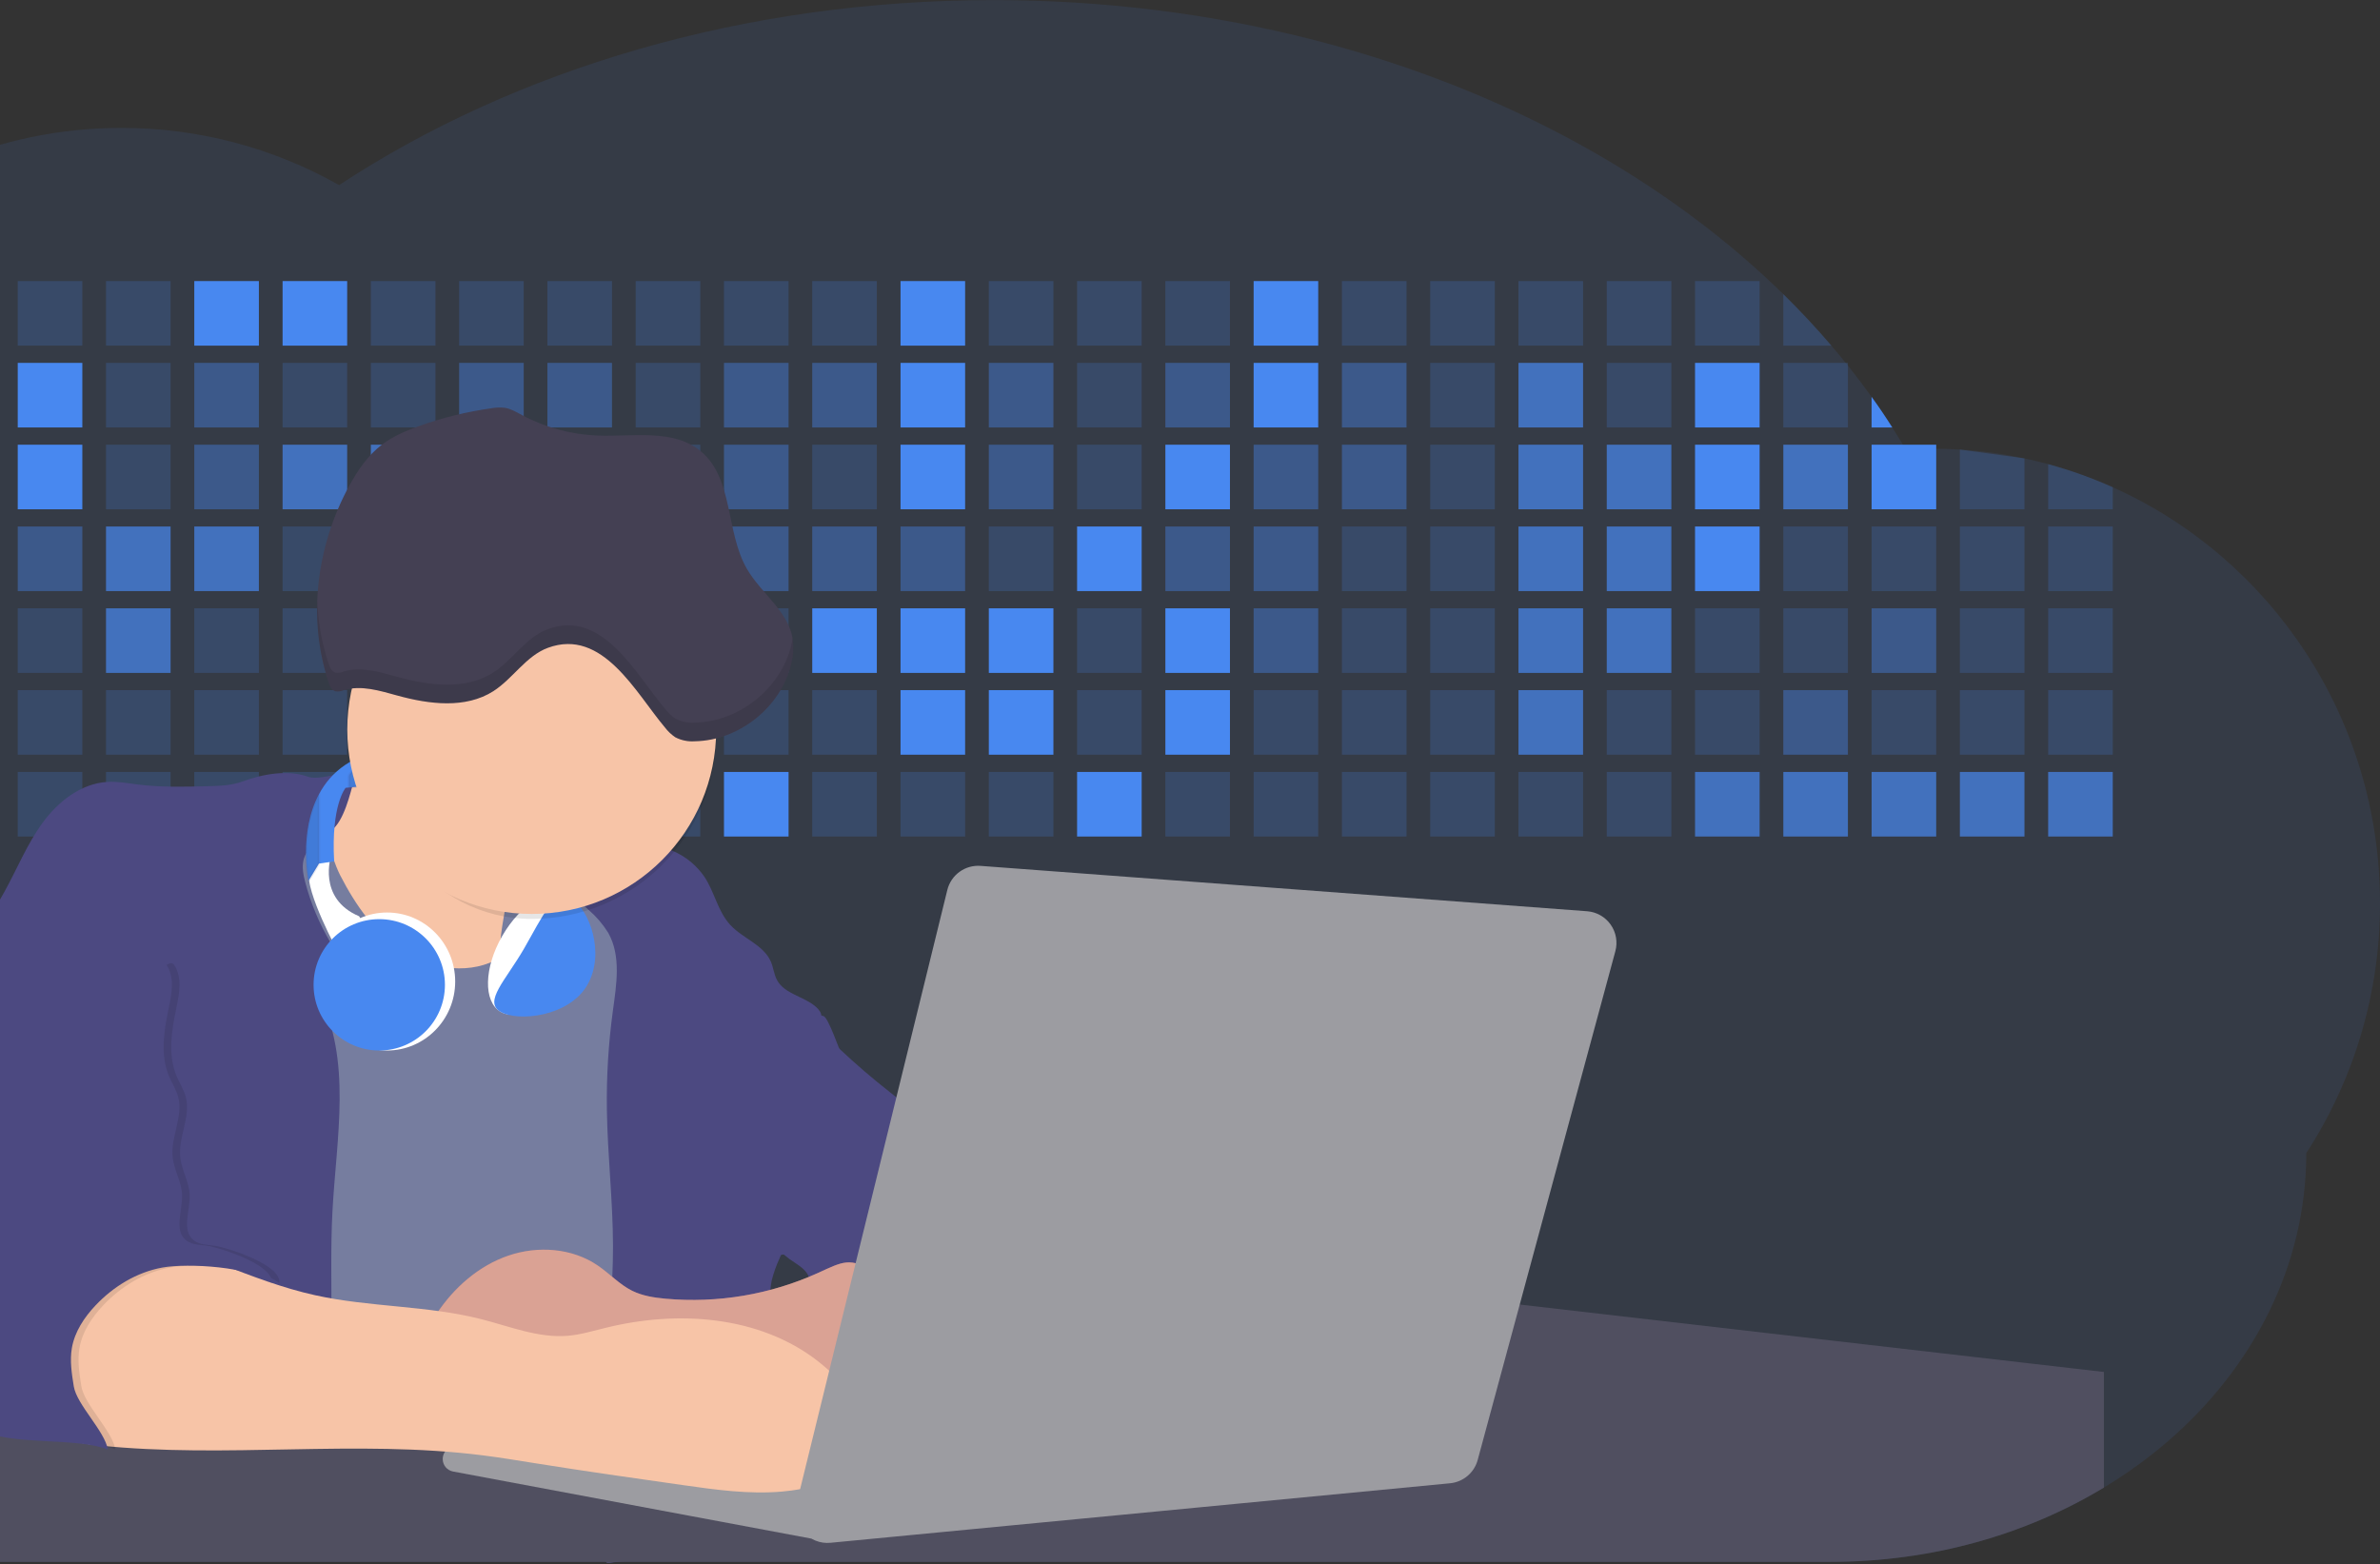 <svg width="493" height="324" viewBox="0 0 493 324" fill="none" xmlns="http://www.w3.org/2000/svg">
<rect x="0" y="0" width="493" height="324" fill="#333333" stroke="none"/>
<g clip-path="url(#clip0)">
<path opacity="0.1" d="M-107 207.814C-107.007 216.609 -105.798 225.364 -103.407 233.828C-101.096 241.988 -97.697 249.799 -93.301 257.052C-93.301 283.328 -75.563 306.038 -49.816 316.842C-39.058 321.312 -27.517 323.594 -15.867 323.556H379.1C400.21 323.556 419.773 317.86 435.817 308.157C440.408 305.393 444.764 302.254 448.839 298.774C466.671 283.449 477.727 262.27 477.727 238.879C487.735 223.468 493.042 205.478 493 187.102C493 148.627 470.243 115.543 437.642 100.936C433.313 98.997 428.839 97.398 424.262 96.153C422.643 95.712 421.007 95.317 419.353 94.968C414.944 94.029 410.473 93.415 405.974 93.132C404.348 93.031 402.713 92.973 401.07 92.959H400.168C398.353 92.959 396.554 93.022 394.766 93.127L394.178 92.13C393.458 90.927 392.72 89.737 391.965 88.558C390.602 86.412 389.171 84.296 387.675 82.212C386.108 80.013 384.474 77.849 382.771 75.719L382.336 75.195C381.371 73.992 380.385 72.803 379.378 71.628C376.231 67.96 372.909 64.403 369.413 60.955C331.593 23.885 272.343 0.021 205.734 0.021C153.906 0.021 106.53 14.471 70.241 38.345C56.494 30.565 40.964 26.483 25.168 26.497C-26.094 26.497 -67.664 68.649 -67.664 120.646C-67.657 123.936 -67.482 127.223 -67.14 130.496C-79.497 139.243 -89.569 150.834 -96.506 164.29C-103.443 177.747 -107.042 192.674 -107 207.814Z" fill="#4888F0"/>
<path opacity="0.2" d="M369.402 60.934V71.607H379.367C376.245 67.942 372.923 64.385 369.402 60.934Z" fill="#4888F0"/>
<path opacity="0.2" d="M351.114 58.227H364.493V71.606H351.114V58.227Z" fill="#4888F0"/>
<path opacity="0.2" d="M332.83 58.227H346.21V71.606H332.83V58.227Z" fill="#4888F0"/>
<path opacity="0.2" d="M314.542 58.227H327.921V71.606H314.542V58.227Z" fill="#4888F0"/>
<path opacity="0.2" d="M296.259 58.227H309.638V71.606H296.259V58.227Z" fill="#4888F0"/>
<path opacity="0.2" d="M277.97 58.227H291.349V71.606H277.97V58.227Z" fill="#4888F0"/>
<path d="M259.682 58.227H273.061V71.606H259.682V58.227Z" fill="#4888F0"/>
<path opacity="0.2" d="M241.399 58.227H254.778V71.606H241.399V58.227Z" fill="#4888F0"/>
<path opacity="0.2" d="M223.11 58.227H236.489V71.606H223.11V58.227Z" fill="#4888F0"/>
<path opacity="0.2" d="M204.827 58.227H218.206V71.606H204.827V58.227Z" fill="#4888F0"/>
<path d="M186.538 58.227H199.918V71.606H186.538V58.227Z" fill="#4888F0"/>
<path opacity="0.2" d="M168.25 58.227H181.629V71.606H168.25V58.227Z" fill="#4888F0"/>
<path opacity="0.2" d="M149.967 58.227H163.346V71.606H149.967V58.227Z" fill="#4888F0"/>
<path opacity="0.2" d="M131.678 58.227H145.058V71.606H131.678V58.227Z" fill="#4888F0"/>
<path opacity="0.2" d="M113.39 58.227H126.769V71.606H113.39V58.227Z" fill="#4888F0"/>
<path opacity="0.2" d="M95.106 58.227H108.486V71.606H95.106V58.227Z" fill="#4888F0"/>
<path opacity="0.2" d="M76.818 58.227H90.198V71.606H76.818V58.227Z" fill="#4888F0"/>
<path d="M58.535 58.227H71.914V71.606H58.535V58.227Z" fill="#4888F0"/>
<path d="M40.246 58.227H53.626V71.606H40.246V58.227Z" fill="#4888F0"/>
<path opacity="0.2" d="M21.958 58.227H35.337V71.606H21.958V58.227Z" fill="#4888F0"/>
<path opacity="0.2" d="M3.675 58.227H17.054V71.606H3.675V58.227Z" fill="#4888F0"/>
<path d="M387.685 82.207V88.553H391.975C390.612 86.392 389.182 84.277 387.685 82.207Z" fill="#4888F0"/>
<path opacity="0.2" d="M369.402 75.174H382.781V88.553H369.402V75.174Z" fill="#4888F0"/>
<path d="M351.114 75.174H364.493V88.553H351.114V75.174Z" fill="#4888F0"/>
<path opacity="0.2" d="M332.83 75.174H346.21V88.553H332.83V75.174Z" fill="#4888F0"/>
<path opacity="0.7" d="M314.542 75.174H327.921V88.553H314.542V75.174Z" fill="#4888F0"/>
<path opacity="0.2" d="M296.259 75.174H309.638V88.553H296.259V75.174Z" fill="#4888F0"/>
<path opacity="0.4" d="M277.97 75.174H291.349V88.553H277.97V75.174Z" fill="#4888F0"/>
<path d="M259.682 75.174H273.061V88.553H259.682V75.174Z" fill="#4888F0"/>
<path opacity="0.4" d="M241.399 75.174H254.778V88.553H241.399V75.174Z" fill="#4888F0"/>
<path opacity="0.2" d="M223.11 75.174H236.489V88.553H223.11V75.174Z" fill="#4888F0"/>
<path opacity="0.4" d="M204.827 75.174H218.206V88.553H204.827V75.174Z" fill="#4888F0"/>
<path d="M186.538 75.174H199.918V88.553H186.538V75.174Z" fill="#4888F0"/>
<path opacity="0.4" d="M168.25 75.174H181.629V88.553H168.25V75.174Z" fill="#4888F0"/>
<path opacity="0.4" d="M149.967 75.174H163.346V88.553H149.967V75.174Z" fill="#4888F0"/>
<path opacity="0.2" d="M131.678 75.174H145.058V88.553H131.678V75.174Z" fill="#4888F0"/>
<path opacity="0.4" d="M113.39 75.174H126.769V88.553H113.39V75.174Z" fill="#4888F0"/>
<path opacity="0.4" d="M95.106 75.174H108.486V88.553H95.106V75.174Z" fill="#4888F0"/>
<path opacity="0.2" d="M76.818 75.174H90.198V88.553H76.818V75.174Z" fill="#4888F0"/>
<path opacity="0.2" d="M58.535 75.174H71.914V88.553H58.535V75.174Z" fill="#4888F0"/>
<path opacity="0.4" d="M40.246 75.174H53.626V88.553H40.246V75.174Z" fill="#4888F0"/>
<path opacity="0.2" d="M21.958 75.174H35.337V88.553H21.958V75.174Z" fill="#4888F0"/>
<path d="M3.675 75.174H17.054V88.553H3.675V75.174Z" fill="#4888F0"/>
<path opacity="0.2" d="M424.262 96.152V105.504H437.642V100.936C433.313 98.997 428.839 97.398 424.262 96.152Z" fill="#4888F0"/>
<path opacity="0.2" d="M405.974 93.131V105.503H419.353V94.966L405.974 93.131Z" fill="#4888F0"/>
<path d="M387.691 92.125H401.07V105.504H387.691V92.125Z" fill="#4888F0"/>
<path opacity="0.7" d="M369.402 92.125H382.781V105.504H369.402V92.125Z" fill="#4888F0"/>
<path d="M351.114 92.125H364.493V105.504H351.114V92.125Z" fill="#4888F0"/>
<path opacity="0.7" d="M332.83 92.125H346.21V105.504H332.83V92.125Z" fill="#4888F0"/>
<path opacity="0.7" d="M314.542 92.125H327.921V105.504H314.542V92.125Z" fill="#4888F0"/>
<path opacity="0.2" d="M296.259 92.125H309.638V105.504H296.259V92.125Z" fill="#4888F0"/>
<path opacity="0.4" d="M277.97 92.125H291.349V105.504H277.97V92.125Z" fill="#4888F0"/>
<path opacity="0.4" d="M259.682 92.125H273.061V105.504H259.682V92.125Z" fill="#4888F0"/>
<path d="M241.399 92.125H254.778V105.504H241.399V92.125Z" fill="#4888F0"/>
<path opacity="0.2" d="M223.11 92.125H236.489V105.504H223.11V92.125Z" fill="#4888F0"/>
<path opacity="0.4" d="M204.827 92.125H218.206V105.504H204.827V92.125Z" fill="#4888F0"/>
<path d="M186.538 92.125H199.918V105.504H186.538V92.125Z" fill="#4888F0"/>
<path opacity="0.2" d="M168.25 92.125H181.629V105.504H168.25V92.125Z" fill="#4888F0"/>
<path opacity="0.4" d="M149.967 92.125H163.346V105.504H149.967V92.125Z" fill="#4888F0"/>
<path opacity="0.2" d="M131.678 92.125H145.058V105.504H131.678V92.125Z" fill="#4888F0"/>
<path d="M113.39 92.125H126.769V105.504H113.39V92.125Z" fill="#4888F0"/>
<path opacity="0.2" d="M95.106 92.125H108.486V105.504H95.106V92.125Z" fill="#4888F0"/>
<path opacity="0.7" d="M76.818 92.125H90.198V105.504H76.818V92.125Z" fill="#4888F0"/>
<path opacity="0.7" d="M58.535 92.125H71.914V105.504H58.535V92.125Z" fill="#4888F0"/>
<path opacity="0.4" d="M40.246 92.125H53.626V105.504H40.246V92.125Z" fill="#4888F0"/>
<path opacity="0.2" d="M21.958 92.125H35.337V105.504H21.958V92.125Z" fill="#4888F0"/>
<path d="M3.675 92.125H17.054V105.504H3.675V92.125Z" fill="#4888F0"/>
<path opacity="0.2" d="M424.262 109.07H437.642V122.45H424.262V109.07Z" fill="#4888F0"/>
<path opacity="0.2" d="M405.974 109.07H419.353V122.45H405.974V109.07Z" fill="#4888F0"/>
<path opacity="0.2" d="M387.691 109.07H401.07V122.45H387.691V109.07Z" fill="#4888F0"/>
<path opacity="0.2" d="M369.402 109.07H382.781V122.45H369.402V109.07Z" fill="#4888F0"/>
<path d="M351.114 109.07H364.493V122.45H351.114V109.07Z" fill="#4888F0"/>
<path opacity="0.7" d="M332.83 109.07H346.21V122.45H332.83V109.07Z" fill="#4888F0"/>
<path opacity="0.7" d="M314.542 109.07H327.921V122.45H314.542V109.07Z" fill="#4888F0"/>
<path opacity="0.2" d="M296.259 109.07H309.638V122.45H296.259V109.07Z" fill="#4888F0"/>
<path opacity="0.2" d="M277.97 109.07H291.349V122.45H277.97V109.07Z" fill="#4888F0"/>
<path opacity="0.4" d="M259.682 109.07H273.061V122.45H259.682V109.07Z" fill="#4888F0"/>
<path opacity="0.4" d="M241.399 109.07H254.778V122.45H241.399V109.07Z" fill="#4888F0"/>
<path d="M223.11 109.07H236.489V122.45H223.11V109.07Z" fill="#4888F0"/>
<path opacity="0.2" d="M204.827 109.07H218.206V122.45H204.827V109.07Z" fill="#4888F0"/>
<path opacity="0.4" d="M186.538 109.07H199.918V122.45H186.538V109.07Z" fill="#4888F0"/>
<path opacity="0.4" d="M168.25 109.07H181.629V122.45H168.25V109.07Z" fill="#4888F0"/>
<path opacity="0.4" d="M149.967 109.07H163.346V122.45H149.967V109.07Z" fill="#4888F0"/>
<path opacity="0.4" d="M131.678 109.07H145.058V122.45H131.678V109.07Z" fill="#4888F0"/>
<path opacity="0.2" d="M113.39 109.07H126.769V122.45H113.39V109.07Z" fill="#4888F0"/>
<path opacity="0.2" d="M95.106 109.07H108.486V122.45H95.106V109.07Z" fill="#4888F0"/>
<path opacity="0.2" d="M76.818 109.07H90.198V122.45H76.818V109.07Z" fill="#4888F0"/>
<path opacity="0.2" d="M58.535 109.07H71.914V122.45H58.535V109.07Z" fill="#4888F0"/>
<path opacity="0.7" d="M40.246 109.07H53.626V122.45H40.246V109.07Z" fill="#4888F0"/>
<path opacity="0.7" d="M21.958 109.07H35.337V122.45H21.958V109.07Z" fill="#4888F0"/>
<path opacity="0.4" d="M3.675 109.07H17.054V122.45H3.675V109.07Z" fill="#4888F0"/>
<path opacity="0.2" d="M424.262 126.021H437.642V139.401H424.262V126.021Z" fill="#4888F0"/>
<path opacity="0.2" d="M405.974 126.021H419.353V139.401H405.974V126.021Z" fill="#4888F0"/>
<path opacity="0.4" d="M387.691 126.021H401.07V139.401H387.691V126.021Z" fill="#4888F0"/>
<path opacity="0.2" d="M369.402 126.021H382.781V139.401H369.402V126.021Z" fill="#4888F0"/>
<path opacity="0.2" d="M351.114 126.021H364.493V139.401H351.114V126.021Z" fill="#4888F0"/>
<path opacity="0.7" d="M332.83 126.021H346.21V139.401H332.83V126.021Z" fill="#4888F0"/>
<path opacity="0.7" d="M314.542 126.021H327.921V139.401H314.542V126.021Z" fill="#4888F0"/>
<path opacity="0.2" d="M296.259 126.021H309.638V139.401H296.259V126.021Z" fill="#4888F0"/>
<path opacity="0.2" d="M277.97 126.021H291.349V139.401H277.97V126.021Z" fill="#4888F0"/>
<path opacity="0.4" d="M259.682 126.021H273.061V139.401H259.682V126.021Z" fill="#4888F0"/>
<path d="M241.399 126.021H254.778V139.401H241.399V126.021Z" fill="#4888F0"/>
<path opacity="0.2" d="M223.11 126.021H236.489V139.401H223.11V126.021Z" fill="#4888F0"/>
<path d="M204.827 126.021H218.206V139.401H204.827V126.021Z" fill="#4888F0"/>
<path d="M186.538 126.021H199.918V139.401H186.538V126.021Z" fill="#4888F0"/>
<path d="M168.25 126.021H181.629V139.401H168.25V126.021Z" fill="#4888F0"/>
<path opacity="0.2" d="M149.967 126.021H163.346V139.401H149.967V126.021Z" fill="#4888F0"/>
<path d="M131.678 126.021H145.058V139.401H131.678V126.021Z" fill="#4888F0"/>
<path opacity="0.2" d="M113.39 126.021H126.769V139.401H113.39V126.021Z" fill="#4888F0"/>
<path opacity="0.2" d="M95.106 126.021H108.486V139.401H95.106V126.021Z" fill="#4888F0"/>
<path opacity="0.2" d="M76.818 126.021H90.198V139.401H76.818V126.021Z" fill="#4888F0"/>
<path opacity="0.2" d="M58.535 126.021H71.914V139.401H58.535V126.021Z" fill="#4888F0"/>
<path opacity="0.2" d="M40.246 126.021H53.626V139.401H40.246V126.021Z" fill="#4888F0"/>
<path opacity="0.7" d="M21.958 126.021H35.337V139.401H21.958V126.021Z" fill="#4888F0"/>
<path opacity="0.2" d="M3.675 126.021H17.054V139.401H3.675V126.021Z" fill="#4888F0"/>
<path opacity="0.2" d="M424.262 142.967H437.642V156.346H424.262V142.967Z" fill="#4888F0"/>
<path opacity="0.2" d="M405.974 142.967H419.353V156.346H405.974V142.967Z" fill="#4888F0"/>
<path opacity="0.2" d="M387.691 142.967H401.07V156.346H387.691V142.967Z" fill="#4888F0"/>
<path opacity="0.4" d="M369.402 142.967H382.781V156.346H369.402V142.967Z" fill="#4888F0"/>
<path opacity="0.2" d="M351.114 142.967H364.493V156.346H351.114V142.967Z" fill="#4888F0"/>
<path opacity="0.2" d="M332.83 142.967H346.21V156.346H332.83V142.967Z" fill="#4888F0"/>
<path opacity="0.7" d="M314.542 142.967H327.921V156.346H314.542V142.967Z" fill="#4888F0"/>
<path opacity="0.2" d="M296.259 142.967H309.638V156.346H296.259V142.967Z" fill="#4888F0"/>
<path opacity="0.2" d="M277.97 142.967H291.349V156.346H277.97V142.967Z" fill="#4888F0"/>
<path opacity="0.2" d="M259.682 142.967H273.061V156.346H259.682V142.967Z" fill="#4888F0"/>
<path d="M241.399 142.967H254.778V156.346H241.399V142.967Z" fill="#4888F0"/>
<path opacity="0.2" d="M223.11 142.967H236.489V156.346H223.11V142.967Z" fill="#4888F0"/>
<path d="M204.827 142.967H218.206V156.346H204.827V142.967Z" fill="#4888F0"/>
<path d="M186.538 142.967H199.918V156.346H186.538V142.967Z" fill="#4888F0"/>
<path opacity="0.2" d="M168.25 142.967H181.629V156.346H168.25V142.967Z" fill="#4888F0"/>
<path opacity="0.2" d="M149.967 142.967H163.346V156.346H149.967V142.967Z" fill="#4888F0"/>
<path opacity="0.2" d="M131.678 142.967H145.058V156.346H131.678V142.967Z" fill="#4888F0"/>
<path opacity="0.2" d="M113.39 142.967H126.769V156.346H113.39V142.967Z" fill="#4888F0"/>
<path opacity="0.2" d="M95.106 142.967H108.486V156.346H95.106V142.967Z" fill="#4888F0"/>
<path opacity="0.2" d="M76.818 142.967H90.198V156.346H76.818V142.967Z" fill="#4888F0"/>
<path opacity="0.2" d="M58.535 142.967H71.914V156.346H58.535V142.967Z" fill="#4888F0"/>
<path opacity="0.2" d="M40.246 142.967H53.626V156.346H40.246V142.967Z" fill="#4888F0"/>
<path opacity="0.2" d="M21.958 142.967H35.337V156.346H21.958V142.967Z" fill="#4888F0"/>
<path opacity="0.2" d="M3.675 142.967H17.054V156.346H3.675V142.967Z" fill="#4888F0"/>
<path opacity="0.7" d="M424.262 159.918H437.642V173.297H424.262V159.918Z" fill="#4888F0"/>
<path opacity="0.7" d="M405.974 159.918H419.353V173.297H405.974V159.918Z" fill="#4888F0"/>
<path opacity="0.7" d="M387.691 159.918H401.07V173.297H387.691V159.918Z" fill="#4888F0"/>
<path opacity="0.7" d="M369.402 159.918H382.781V173.297H369.402V159.918Z" fill="#4888F0"/>
<path opacity="0.7" d="M351.114 159.918H364.493V173.297H351.114V159.918Z" fill="#4888F0"/>
<path opacity="0.2" d="M332.83 159.918H346.21V173.297H332.83V159.918Z" fill="#4888F0"/>
<path opacity="0.2" d="M314.542 159.918H327.921V173.297H314.542V159.918Z" fill="#4888F0"/>
<path opacity="0.2" d="M296.259 159.918H309.638V173.297H296.259V159.918Z" fill="#4888F0"/>
<path opacity="0.2" d="M277.97 159.918H291.349V173.297H277.97V159.918Z" fill="#4888F0"/>
<path opacity="0.2" d="M259.682 159.918H273.061V173.297H259.682V159.918Z" fill="#4888F0"/>
<path opacity="0.2" d="M241.399 159.918H254.778V173.297H241.399V159.918Z" fill="#4888F0"/>
<path d="M223.11 159.918H236.489V173.297H223.11V159.918Z" fill="#4888F0"/>
<path opacity="0.2" d="M204.827 159.918H218.206V173.297H204.827V159.918Z" fill="#4888F0"/>
<path opacity="0.2" d="M186.538 159.918H199.918V173.297H186.538V159.918Z" fill="#4888F0"/>
<path opacity="0.2" d="M168.25 159.918H181.629V173.297H168.25V159.918Z" fill="#4888F0"/>
<path d="M149.967 159.918H163.346V173.297H149.967V159.918Z" fill="#4888F0"/>
<path opacity="0.2" d="M131.678 159.918H145.058V173.297H131.678V159.918Z" fill="#4888F0"/>
<path opacity="0.2" d="M113.39 159.918H126.769V173.297H113.39V159.918Z" fill="#4888F0"/>
<path opacity="0.2" d="M95.106 159.918H108.486V173.297H95.106V159.918Z" fill="#4888F0"/>
<path opacity="0.2" d="M76.818 159.918H90.198V173.297H76.818V159.918Z" fill="#4888F0"/>
<path opacity="0.2" d="M58.535 159.918H71.914V173.297H58.535V159.918Z" fill="#4888F0"/>
<path opacity="0.2" d="M40.246 159.918H53.626V173.297H40.246V159.918Z" fill="#4888F0"/>
<path opacity="0.2" d="M21.958 159.918H35.337V173.297H21.958V159.918Z" fill="#4888F0"/>
<path opacity="0.2" d="M3.675 159.918H17.054V173.297H3.675V159.918Z" fill="#4888F0"/>
<path d="M107.762 209.14C97.662 209.14 89.474 200.951 89.474 190.851C89.474 180.751 97.662 172.562 107.762 172.562C117.863 172.562 126.051 180.751 126.051 190.851C126.051 200.951 117.863 209.14 107.762 209.14Z" fill="#767D9F"/>
<path d="M108.712 167.586C106.886 175.551 105.337 183.575 104.065 191.659C103.682 194.061 103.341 196.594 104.212 198.865C104.941 200.759 106.425 202.238 107.589 203.895C108.753 205.552 109.635 207.677 108.927 209.575C108.219 211.474 106.152 212.512 104.18 213.047C98.537 214.568 92.521 213.462 86.904 211.815C84.361 211.16 81.922 210.15 79.661 208.815C77.28 207.304 75.329 205.206 73.535 203.045C65.348 193.117 59.988 181.201 54.942 169.358C58.184 169.653 61.45 169.173 64.469 167.956C67.489 166.74 70.176 164.822 72.308 162.362C74.374 159.933 75.89 156.551 74.725 153.582C78.14 155.454 82.194 155.58 85.871 156.86C88.151 157.731 90.345 158.811 92.427 160.086C94.937 161.537 97.434 163.016 99.916 164.523C102.753 166.232 105.413 167.753 108.712 167.586Z" fill="#F7C4A7"/>
<path d="M70.462 181.317C73.666 187.553 77.836 193.548 83.789 197.261C89.741 200.975 97.755 201.982 103.719 198.31C106.656 196.517 108.88 193.789 111.444 191.492C114.009 189.195 117.213 187.228 120.659 187.527C124.456 187.858 127.43 190.821 129.974 193.658C133.834 197.969 137.563 202.464 140.296 207.567C145.54 217.375 146.783 228.84 146.553 239.959C146.322 251.078 144.712 262.139 144.675 273.258C144.623 286.936 146.941 300.505 149.285 313.978C127.729 311.325 106.147 317.125 84.544 319.323C70.719 320.744 56.789 320.713 42.89 320.676C40.446 320.676 37.845 320.613 35.81 319.26C34.566 318.353 33.56 317.158 32.878 315.777C30.958 312.237 30.187 308.199 29.652 304.207C28.294 294.127 28.252 283.921 28.215 273.746C28.121 249.095 28.032 224.356 31.163 199.899C31.934 193.884 32.92 187.837 35.227 182.209C37.535 176.581 41.301 171.405 46.567 168.389C49.95 166.448 57.79 163.071 61.776 165.027C66.25 167.209 68.317 177.142 70.462 181.317Z" fill="#767D9F"/>
<path d="M68.867 250.926C69.68 235.716 72.99 219.484 65.946 205.984C64.215 202.669 70.425 198.531 68.505 195.321C66.163 191.408 64.386 187.182 63.229 182.77C62.831 181.255 62.511 179.65 62.888 178.129C63.586 175.354 66.329 173.702 68.657 172.013C71.227 170.146 72.549 164.456 73.378 161.377C74.206 158.298 66.785 162.006 63.801 160.91C59.657 159.394 54.392 160.349 50.259 161.886C47.951 162.735 45.444 162.809 42.984 162.872C38.206 162.998 33.413 163.118 28.672 162.531C26.542 162.263 24.407 161.859 22.268 161.98C16.808 162.29 12.061 166.024 8.831 170.44C5.6 174.856 3.544 180.001 0.895 184.784C-1.313 188.77 -3.946 192.536 -5.829 196.685C-7.496 200.356 -8.551 204.3 -9.594 208.223L-12.285 218.288C-12.755 219.728 -12.979 221.237 -12.946 222.751C-12.809 224.361 -12.096 225.861 -11.372 227.293C-8.635 232.6 -5.354 237.608 -1.58 242.236C4.079 249.174 10.949 255.431 14.311 263.739C15.623 266.975 16.352 270.416 17.018 273.846C19.703 287.564 21.612 301.424 22.734 315.358C28.863 312.522 35.287 310.374 41.888 308.954C45.179 308.25 48.506 307.725 51.853 307.381C54.785 307.077 58.567 307.653 61.357 306.856C66.025 305.529 66.539 297.636 67.247 293.503C68.379 286.921 68.605 280.223 68.647 273.573C68.7 266.01 68.463 258.463 68.867 250.926Z" fill="#4C4981"/>
<path d="M171.376 222.483C169.168 235.07 166.734 247.694 161.935 259.521C162.056 259.637 162.177 259.742 162.297 259.847C162.722 260.208 163.163 260.549 163.624 260.895C164.699 261.651 165.879 262.291 166.771 263.277C167.109 263.654 167.375 264.089 167.558 264.562C167.723 264.93 167.808 265.33 167.808 265.734C167.808 266.138 167.723 266.537 167.558 266.906C170.06 268.013 172.965 267.672 175.771 267.567C178.189 267.478 180.533 267.567 182.474 268.894C185.17 270.75 185.983 274.317 186.418 277.558C186.579 278.74 186.717 279.923 186.832 281.109C186.944 282.21 187.035 283.315 187.105 284.423C187.343 288.09 187.376 291.767 187.205 295.437C187.177 296.109 187.14 296.78 187.094 297.451C195.664 297.247 203.474 292.778 210.864 288.436C212.553 287.444 214.294 286.401 215.39 284.764C216.4 283.157 216.828 281.252 216.601 279.368C216.601 279.1 216.554 278.843 216.518 278.57C216.283 277.014 215.88 275.488 215.317 274.018C213.004 267.758 209.596 261.959 205.252 256.894C203.374 254.701 201.261 252.556 200.385 249.803C200.002 248.602 199.86 247.327 199.472 246.131C197.731 240.95 191.448 238.5 189.297 233.471C188.773 232.27 188.532 230.953 187.881 229.799C187.296 228.84 186.54 227.996 185.652 227.308C185.269 226.988 184.871 226.679 184.477 226.369C180.792 223.481 177.241 220.43 173.825 217.217C173.189 216.619 172.56 216.014 171.937 215.402C172.02 217.776 171.832 220.152 171.376 222.483Z" fill="#4C4981"/>
<path d="M118.524 185.255C119.28 186.052 120.098 186.802 120.9 187.547L121.115 187.741L121.965 188.527C123.507 189.858 124.842 191.412 125.925 193.138L126.014 193.284C128.689 198.073 127.697 203.968 126.953 209.407C126.029 216.185 125.613 223.022 125.71 229.861C125.846 239.302 126.958 248.68 126.979 258.11C126.979 260.25 126.932 262.384 126.837 264.524C126.685 268.001 126.423 271.473 126.108 274.945C125.767 278.753 125.358 282.556 124.975 286.358C124.671 289.3 124.383 292.238 124.141 295.175C124.021 296.696 123.905 298.211 123.811 299.732C123.701 301.515 123.612 303.304 123.559 305.087C123.523 306.22 123.502 307.348 123.502 308.481C123.502 309.126 123.502 309.766 123.502 310.405C123.502 311.633 123.535 312.856 123.601 314.077C123.671 315.647 123.778 317.22 123.921 318.797C124.084 320.512 124.372 322.384 125.578 323.591C125.652 323.664 125.731 323.732 125.809 323.801L127.509 323.591C139.223 322.188 151.049 321.977 162.806 322.961C162.549 321.189 162.313 319.421 162.082 317.643C161.977 316.804 161.872 315.96 161.773 315.115C161.657 314.15 161.547 313.185 161.442 312.22C161.322 311.171 161.211 310.122 161.106 309.073C160.834 306.37 160.594 303.666 160.388 300.96C160.084 297.012 159.853 293.057 159.696 289.096C159.619 287.204 159.559 285.311 159.517 283.416C159.458 281.066 159.43 278.715 159.433 276.362C159.433 274.075 159.453 271.785 159.491 269.491C159.491 268.736 159.523 267.98 159.585 267.23C159.631 266.555 159.724 265.884 159.863 265.222C160.253 263.695 160.78 262.206 161.437 260.774C161.552 260.501 161.662 260.25 161.773 259.961C161.835 259.82 161.893 259.673 161.951 259.531C158.93 256.841 156.78 253.237 154.713 249.692C151.362 243.98 147.932 238.017 147.37 231.419C146.809 224.821 150.087 217.41 156.391 215.396C158.106 214.872 159.921 214.725 161.689 214.416C163.356 214.122 166.834 213.456 168.764 212.26C169.813 213.337 170.862 214.395 171.911 215.433C171.847 213.849 171.46 212.294 170.773 210.865L170.028 210.902C170.088 210.734 170.117 210.556 170.112 210.377C170.112 209.816 169.724 209.181 168.895 208.479C166.425 206.381 162.538 205.914 160.981 203.076C160.33 201.896 160.22 200.491 159.696 199.253C158.19 195.723 153.869 194.423 151.267 191.601C148.666 188.779 148.016 184.783 145.912 181.636C144.341 179.338 142.162 177.522 139.619 176.391C139.409 176.291 139.194 176.192 138.979 176.103C134.626 174.241 129.454 173.816 124.944 173.826C123.192 173.826 118.65 173.879 116.426 174.765C116.066 174.894 115.735 175.096 115.456 175.358C113.085 177.938 116.773 183.388 118.524 185.255Z" fill="#4C4981"/>
<path d="M170.594 210.498C166.543 209.278 162.289 208.876 158.081 209.315C153.872 209.753 149.793 211.023 146.08 213.052C142.304 215.15 138.916 218.077 136.839 221.853C133.718 227.517 133.855 234.346 134.075 240.813C134.185 244.049 134.327 247.4 135.753 250.306C137.405 253.668 140.521 255.975 143.699 257.863C145.69 259.134 147.872 260.077 150.161 260.659C153.685 261.425 157.346 260.774 160.897 260.134C164.757 259.421 168.9 258.561 171.58 255.687C173.154 254.019 174.014 251.853 174.863 249.734C176.084 246.675 177.307 243.619 178.535 240.566C180.659 235.264 181.377 230.853 178.571 225.687C177.297 223.332 175.739 221.129 174.481 218.759C173.851 217.552 171.596 210.807 170.594 210.498Z" fill="#4C4981"/>
<path d="M-49.832 301.165V316.846C-39.073 321.316 -27.532 323.598 -15.883 323.56H125.563C125.637 323.633 125.715 323.701 125.794 323.77L127.493 323.56H379.1C400.21 323.56 419.773 317.864 435.817 308.161V284.219L314.81 270.252H314.715L244.247 276.22L226.011 277.794L216.539 278.596L196.934 280.259L186.848 281.114L172.163 282.362L170.096 282.535L159.513 283.432L145.152 284.612L124.96 286.322L91.299 289.18L67.619 291.189L28.735 294.488L21.339 295.112L20.542 295.18L19.85 295.238L10.084 296.067L-0.636 296.979L-1.879 297.084L-49.832 301.165Z" fill="#504F60"/>
<path d="M92.301 300.588L243.948 274.705L249.827 304.438L180.313 312.761L158.909 315.441L100.032 303.845L92.301 300.588Z" fill="#9C9CA1"/>
<path d="M170.799 313.951L94.823 299.67C94.443 299.597 94.052 299.609 93.677 299.706C93.302 299.802 92.953 299.98 92.656 300.228C92.358 300.475 92.118 300.785 91.954 301.135C91.791 301.486 91.707 301.868 91.708 302.255C91.706 302.869 91.92 303.464 92.312 303.937C92.704 304.409 93.249 304.729 93.853 304.841L168.051 318.735L170.799 313.951Z" fill="#9C9CA1"/>
<path d="M137.841 269.041C135.475 268.821 133.079 268.449 130.949 267.4C128.327 266.094 126.287 263.844 123.858 262.186C118.519 258.515 111.376 258.022 105.255 260.13C99.135 262.239 94.026 266.754 90.449 272.146C88.073 275.739 86.29 280.323 87.968 284.288C88.544 285.5 89.27 286.635 90.129 287.665L94.503 293.382C95.334 294.584 96.334 295.66 97.472 296.576C99.108 297.767 101.143 298.255 103.147 298.548C108.47 299.325 113.888 298.884 119.253 299.241C128.468 299.854 137.468 302.823 146.704 302.723C152.012 302.665 157.252 301.596 162.439 300.526L185.395 295.805C189.392 294.987 193.907 293.791 195.79 290.167C196.635 288.536 196.792 286.648 196.892 284.812C197.164 279.756 196.892 274.134 193.388 270.489C190.094 267.069 184.886 265.989 180.953 263.461C176.138 260.361 174.549 261.363 169.472 263.692C159.567 268.177 148.67 270.02 137.841 269.041Z" fill="#AE6E79"/>
<path opacity="0.6" d="M137.841 269.041C135.475 268.821 133.079 268.449 130.949 267.4C128.327 266.094 126.287 263.844 123.858 262.186C118.519 258.515 111.376 258.022 105.255 260.13C99.135 262.239 94.026 266.754 90.449 272.146C88.073 275.739 86.29 280.323 87.968 284.288C88.544 285.5 89.27 286.635 90.129 287.665L94.503 293.382C95.334 294.584 96.334 295.66 97.472 296.576C99.108 297.767 101.143 298.255 103.147 298.548C108.47 299.325 113.888 298.884 119.253 299.241C128.468 299.854 137.468 302.823 146.704 302.723C152.012 302.665 157.252 301.596 162.439 300.526L185.395 295.805C189.392 294.987 193.907 293.791 195.79 290.167C196.635 288.536 196.792 286.648 196.892 284.812C197.164 279.756 196.892 274.134 193.388 270.489C190.094 267.069 184.886 265.989 180.953 263.461C176.138 260.361 174.549 261.363 169.472 263.692C159.567 268.177 148.67 270.02 137.841 269.041Z" fill="#F7C4A7"/>
<path d="M45.654 261.85C52.095 264.342 58.572 266.843 65.317 268.328C76.624 270.819 88.457 270.426 99.675 273.274C105.602 274.784 111.491 277.218 117.581 276.725C120.303 276.504 122.93 275.676 125.579 275.046C140.458 271.375 157.373 272.566 169.456 282.006C173.589 285.232 176.972 289.254 180.04 293.545C180.697 294.471 181.141 295.531 181.34 296.65C181.539 297.768 181.489 298.916 181.193 300.012C180.896 301.109 180.362 302.126 179.627 302.992C178.892 303.857 177.975 304.55 176.941 305.02C172.241 307.181 167.207 308.524 162.056 308.99C155.17 309.599 148.252 308.623 141.402 307.648C131.238 306.205 121.068 304.758 110.93 303.137C107.29 302.555 103.651 301.952 99.99 301.49C73.645 298.16 46.824 302.209 20.411 299.429C17.741 299.146 15.025 298.779 12.596 297.641C6.45 294.756 3.408 287.151 4.677 280.469C5.946 273.788 10.845 268.233 16.74 264.824C21.68 261.955 27.009 260.796 32.511 259.579C37.619 258.389 40.734 259.962 45.654 261.85Z" fill="#F7C4A7"/>
<path opacity="0.1" d="M-10.848 221.906C-13.754 225.714 -14.373 230.822 -14.058 235.59C-13.743 240.357 -12.61 245.072 -12.443 249.861C-12.212 256.427 -13.796 262.973 -13.528 269.518C-13.339 274.097 -12.254 278.586 -10.969 282.981C-9.453 288.169 -7.261 293.744 -2.472 296.235C3.884 299.544 17.217 297.683 23.904 300.273C23.295 296.482 17.463 290.99 16.855 287.198C16.435 284.576 16.01 281.88 16.461 279.252C17.038 275.901 19.005 272.927 21.339 270.452C25.052 266.513 29.898 263.55 35.222 262.585C40.545 261.62 53.578 262.412 57.837 265.773C58.362 262.301 48.606 258.955 45.176 258.205C43.467 257.822 41.505 258.037 40.136 256.952C37.514 254.896 39.418 250.8 39.292 247.511C39.192 244.889 37.661 242.487 37.351 239.864C36.827 235.668 39.565 231.394 38.489 227.277C38.091 225.756 37.204 224.418 36.591 222.971C34.724 218.539 35.542 213.483 36.538 208.773C37.157 205.815 37.76 202.48 36.113 199.957C34.587 197.602 30.255 205.988 27.48 205.6C18.318 204.315 10.026 197.523 2.626 203.083C-1.145 205.915 -1.638 208.852 -3.144 212.896C-4.607 216.745 -8.399 218.717 -10.848 221.906Z" fill="black"/>
<path d="M-12.421 221.905C-15.327 225.713 -15.946 230.821 -15.631 235.589C-15.316 240.356 -14.184 245.071 -14.016 249.86C-13.785 256.426 -15.369 262.972 -15.101 269.517C-14.912 274.096 -13.827 278.586 -12.542 282.981C-11.026 288.168 -8.834 293.743 -4.045 296.234C2.311 299.544 15.643 297.682 22.331 300.273C21.722 296.481 15.89 290.989 15.282 287.197C14.862 284.575 14.437 281.879 14.888 279.252C15.465 275.9 17.432 272.926 19.766 270.451C23.479 266.512 28.325 263.549 33.649 262.584C38.972 261.619 52.005 262.411 56.264 265.773C56.788 262.301 47.033 258.954 43.603 258.204C41.894 257.822 39.932 258.037 38.563 256.951C35.941 254.895 37.844 250.799 37.719 247.51C37.619 244.888 36.087 242.486 35.778 239.863C35.254 235.668 37.991 231.393 36.916 227.276C36.518 225.755 35.631 224.418 35.018 222.97C33.151 218.538 33.969 213.482 34.965 208.772C35.584 205.814 36.187 202.479 34.54 199.956C33.014 197.601 30.03 196.71 27.255 196.316C17.966 195.06 8.554 197.488 1.032 203.082C-2.739 205.914 -3.232 208.851 -4.738 212.895C-6.18 216.745 -9.972 218.717 -12.421 221.905Z" fill="#4C4981"/>
<path d="M334.608 197.056L306.093 302.445C305.743 303.736 305.008 304.89 303.986 305.753C302.963 306.616 301.702 307.147 300.371 307.275L172.021 319.605C170.975 319.706 169.92 319.555 168.944 319.164C167.969 318.774 167.101 318.155 166.414 317.36C165.727 316.565 165.24 315.616 164.995 314.595C164.749 313.573 164.752 312.507 165.004 311.486L196.231 184.364C196.602 182.853 197.498 181.522 198.758 180.609C200.017 179.696 201.56 179.259 203.112 179.376L328.771 188.775C329.736 188.85 330.672 189.137 331.513 189.615C332.355 190.093 333.08 190.752 333.637 191.543C334.195 192.334 334.571 193.238 334.739 194.191C334.907 195.144 334.862 196.122 334.608 197.056Z" fill="#9C9CA1"/>
<path d="M80.18 217.621C72.388 217.621 66.072 211.222 66.072 203.329C66.072 195.436 72.388 189.037 80.18 189.037C87.972 189.037 94.289 195.436 94.289 203.329C94.289 211.222 87.972 217.621 80.18 217.621Z" fill="white"/>
<path d="M68.594 177.257C68.594 177.257 65.621 186.1 74.395 189.818L75.517 191.78L70.021 197.203C70.021 197.203 63.245 184.841 63.979 180.451C63.979 180.451 65.028 175.993 68.594 177.257Z" fill="white"/>
<path d="M78.559 217.622C71.046 217.622 64.954 211.531 64.954 204.017C64.954 196.503 71.046 190.412 78.559 190.412C86.073 190.412 92.164 196.503 92.164 204.017C92.164 211.531 86.073 217.622 78.559 217.622Z" fill="#4888F0"/>
<path d="M63.911 182.461L66.072 178.894L69.219 178.449C68.547 166.706 71.594 163.207 71.594 163.207L72.302 163.139L75.386 162.84L81.187 156.819V155.109C73.037 156.08 68.531 159.95 66.098 164.487C61.797 172.449 63.911 182.461 63.911 182.461Z" fill="#4888F0"/>
<path opacity="0.1" d="M72.276 160.977V163.138L75.36 162.839L81.161 156.818C81.161 156.818 72.187 158.827 72.276 160.977Z" fill="black" stroke="#4C4981" stroke-width="0.548" stroke-miterlimit="10"/>
<path opacity="0.1" d="M63.911 182.461L66.072 178.894V164.508C61.797 172.448 63.911 182.461 63.911 182.461Z" fill="black" stroke="#4C4981" stroke-width="0.548" stroke-miterlimit="10"/>
<path d="M103.699 209.608C100.079 207.518 100.235 200.472 104.047 193.869C107.859 187.267 113.884 183.608 117.504 185.698C121.123 187.788 120.968 194.835 117.156 201.437C113.344 208.04 107.319 211.698 103.699 209.608Z" fill="white"/>
<path d="M108.559 196.499C104.746 203.103 100.068 207.514 103.687 209.611C107.306 211.709 117.848 210.66 121.661 204.052C125.474 197.444 122.012 188.318 118.393 186.22C114.774 184.122 112.378 189.881 108.559 196.499Z" fill="#4888F0"/>
<path opacity="0.1" d="M74.61 148.93C74.61 170.03 89.049 190.364 110.148 190.364C120.282 190.364 130 186.338 137.166 179.173C144.331 172.007 148.356 162.289 148.356 152.155C148.356 142.022 144.331 132.304 137.166 125.138C130 117.973 120.282 113.947 110.148 113.947C89.049 113.968 74.61 127.825 74.61 148.93Z" fill="black"/>
<path d="M110.148 189.336C89.047 189.336 71.94 172.23 71.94 151.128C71.94 130.026 89.047 112.92 110.148 112.92C131.25 112.92 148.356 130.026 148.356 151.128C148.356 172.23 131.25 189.336 110.148 189.336Z" fill="#F7C4A7"/>
<path d="M113.505 134.197C108.958 135.871 106.267 140.57 102.187 143.187C96.418 146.858 88.907 145.909 82.32 144.094C78.649 143.093 74.809 141.871 71.196 142.982C70.664 143.218 70.078 143.301 69.502 143.224C68.715 142.998 68.327 142.128 68.07 141.351C63.601 128.03 65.61 112.94 72.355 100.615C74.096 97.437 76.184 94.364 79.058 92.155C81.323 90.419 83.988 89.281 86.673 88.311C91.581 86.549 96.656 85.295 101.82 84.572C102.732 84.406 103.663 84.376 104.584 84.482C105.848 84.687 106.981 85.369 108.108 85.977C112.938 88.566 118.294 90.021 123.769 90.231C131.112 90.509 139.503 88.778 145.163 93.488C151.981 99.136 150.281 110.155 154.703 117.823C157.629 122.895 163.273 126.577 164.201 132.351C164.443 134.116 164.33 135.912 163.871 137.633C161.71 146.517 153.108 153.399 143.941 153.561C142.533 153.669 141.123 153.38 139.871 152.727C139.05 152.167 138.326 151.478 137.725 150.687C131.72 143.575 124.85 130.023 113.505 134.197Z" fill="#444053"/>
<path opacity="0.1" d="M68.07 137.485C68.327 138.262 68.715 139.132 69.502 139.358C70.078 139.435 70.664 139.352 71.196 139.116C74.81 138.005 78.67 139.227 82.315 140.228C88.907 142.043 96.434 143.013 102.182 139.321C106.268 136.699 108.953 131.978 113.505 130.332C124.85 126.136 131.72 139.709 137.741 146.821C138.342 147.612 139.066 148.301 139.886 148.861C141.139 149.514 142.549 149.803 143.956 149.695C153.093 149.533 161.699 142.651 163.886 133.767C164.007 133.242 164.112 132.718 164.191 132.193C164.191 132.241 164.191 132.283 164.217 132.33C164.459 134.095 164.346 135.89 163.886 137.611C161.726 146.496 153.119 153.377 143.956 153.54C142.549 153.647 141.139 153.358 139.886 152.706C139.066 152.146 138.342 151.457 137.741 150.665C131.72 143.554 124.85 130.001 113.505 134.176C108.953 135.849 106.268 140.548 102.182 143.165C96.413 146.837 88.907 145.887 82.315 144.073C78.644 143.071 74.81 141.849 71.196 142.961C70.664 143.196 70.078 143.28 69.502 143.202C68.715 142.977 68.327 142.106 68.07 141.33C66.268 135.879 65.472 130.146 65.72 124.41C65.875 128.858 66.666 133.262 68.07 137.485Z" fill="black"/>
</g>
<defs>
<clipPath id="clip0">
<rect width="600" height="323.77" fill="white" transform="matrix(-1 0 0 1 493 0)"/>
</clipPath>
</defs>
</svg>
